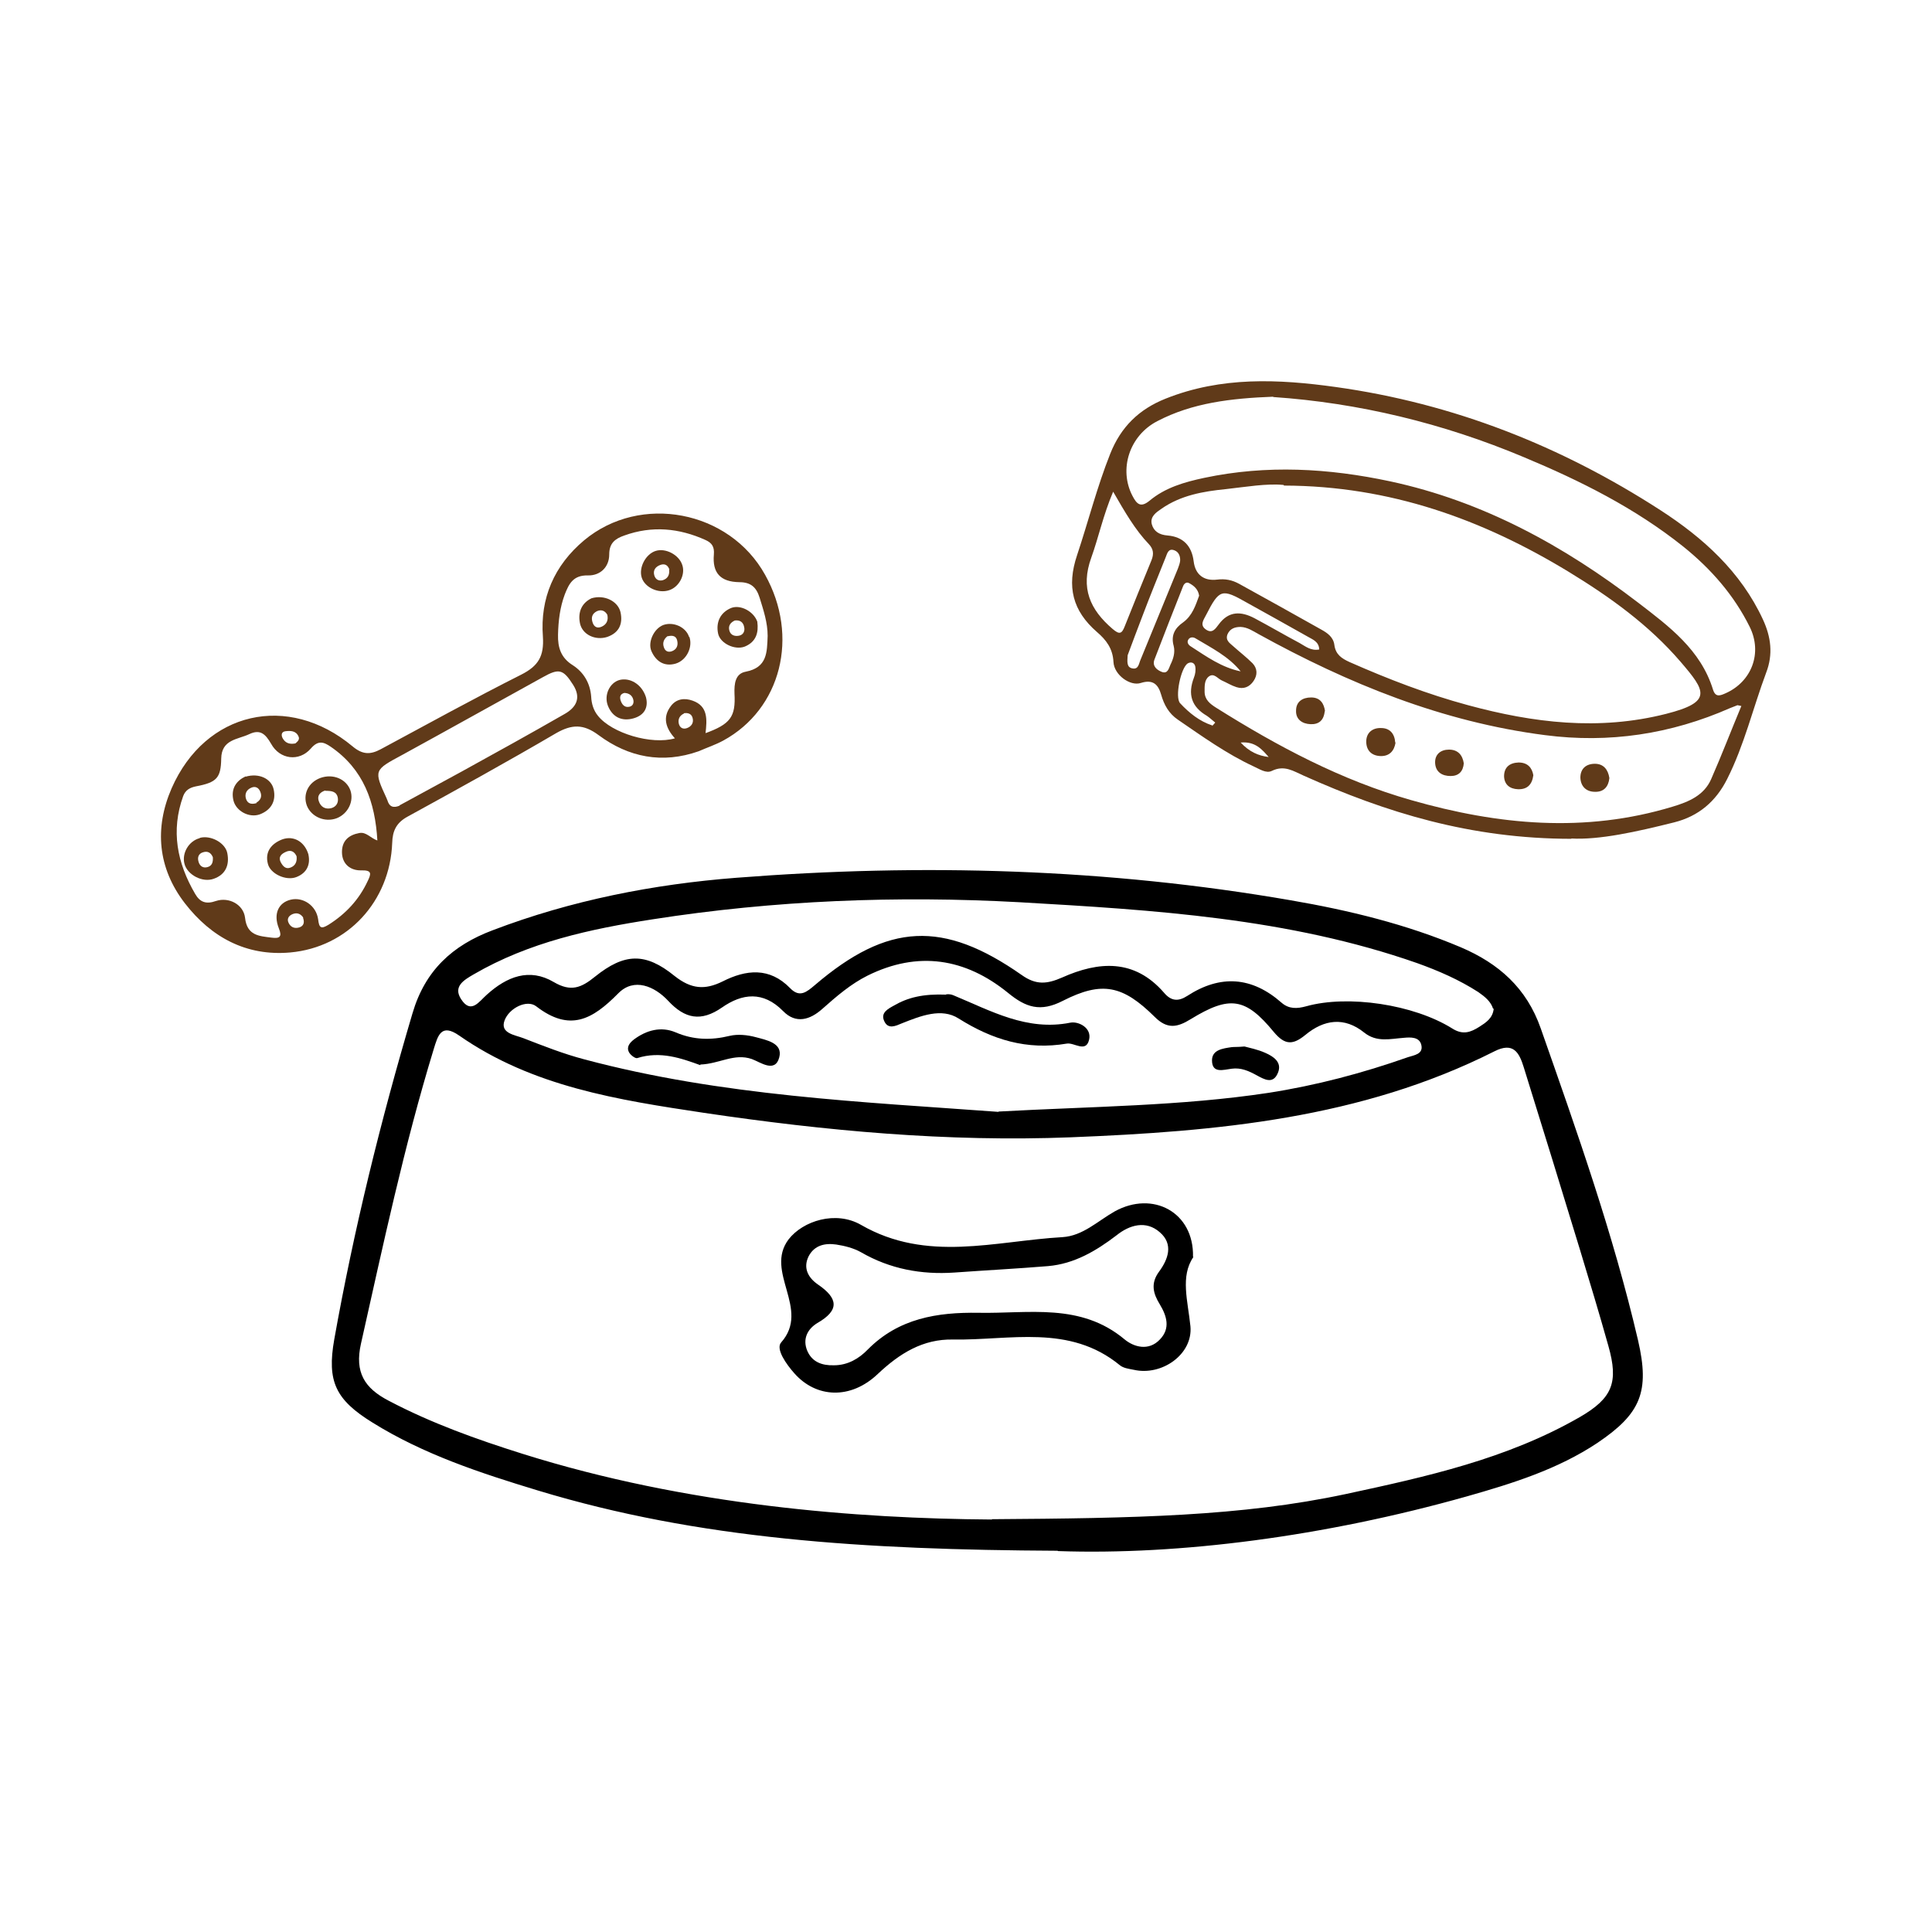 <?xml version="1.0" encoding="UTF-8"?><svg id="Layer_1" xmlns="http://www.w3.org/2000/svg" viewBox="0 0 60 60"><defs><style>.cls-1{fill:#603a19;}.cls-2{fill:none;}</style></defs><rect class="cls-2" width="60" height="60"/><path class="cls-1" d="m48.81,26.05c-3.15,0-5.77-.82-8.32-1.96-.32-.14-.6-.34-.99-.15-.18.09-.39-.06-.57-.14-.84-.39-1.59-.93-2.35-1.45-.28-.19-.43-.46-.52-.78-.09-.31-.25-.48-.63-.36-.33.11-.83-.25-.85-.65-.02-.42-.23-.69-.51-.93-.76-.66-.95-1.41-.62-2.39.35-1.05.62-2.12,1.03-3.15.33-.83.89-1.38,1.72-1.71,1.73-.69,3.5-.61,5.29-.36,3.65.51,6.99,1.83,10.07,3.82,1.33.86,2.5,1.91,3.19,3.4.25.54.32,1.08.1,1.65-.41,1.1-.68,2.25-1.21,3.3-.35.7-.89,1.16-1.65,1.35-1.16.29-2.32.55-3.2.5Zm-8.95-10.99c-.53-.05-1.16.06-1.79.13-.7.07-1.4.19-2,.61-.16.11-.36.24-.3.48.06.22.23.33.49.35.48.04.75.32.81.8.05.42.32.62.73.57.25-.03.46.01.68.13.85.47,1.7.94,2.55,1.42.2.11.38.24.41.48.04.3.23.42.47.53,1.2.53,2.42,1,3.68,1.34,2.03.55,4.06.8,6.15.27,1.46-.37,1.23-.71.45-1.62-.98-1.14-2.19-2.01-3.47-2.79-2.68-1.63-5.55-2.67-8.84-2.68Zm-.32-2.74c-1.31.05-2.51.19-3.6.76-.87.45-1.2,1.5-.77,2.32.13.25.25.38.53.15.49-.41,1.09-.58,1.7-.71,1.94-.41,3.86-.3,5.78.11,2.88.62,5.39,2,7.7,3.77.95.73,1.94,1.46,2.32,2.7.08.25.23.18.39.11.81-.36,1.15-1.25.75-2.06-.49-.99-1.21-1.81-2.07-2.5-1.49-1.19-3.19-2.04-4.94-2.77-2.52-1.06-5.15-1.69-7.79-1.87Zm14.56,9.61c-.11-.02-.13-.03-.14-.03-.08.03-.15.06-.23.09-1.84.81-3.76,1.1-5.75.84-3.19-.41-6.11-1.6-8.9-3.14-.18-.1-.34-.21-.55-.22-.18,0-.33.05-.41.23-.07.19.07.27.18.37.2.18.41.34.6.53.15.16.16.36.03.55-.13.19-.31.26-.53.19-.16-.05-.3-.14-.46-.21-.13-.06-.24-.24-.4-.12-.14.11-.13.3-.13.47,0,.25.17.38.36.5,1.91,1.2,3.88,2.25,6.06,2.87,2.69.77,5.39,1.03,8.12.2.5-.15.97-.35,1.19-.85.33-.75.62-1.51.95-2.3Zm-19.53-6.66c-.31.73-.45,1.41-.68,2.05-.34.94-.04,1.61.66,2.21.22.19.29.15.38-.08.27-.68.55-1.37.83-2.05.08-.2.06-.35-.08-.5-.43-.45-.74-.99-1.11-1.63Zm.45,5.08c-.01.2-.04.38.16.41.18.03.19-.16.24-.27.39-.94.77-1.89,1.16-2.83.03-.08.06-.16.07-.24.01-.14-.04-.28-.18-.33-.19-.07-.22.1-.27.22-.24.6-.49,1.21-.72,1.82-.16.42-.32.84-.46,1.22Zm5.95-.18c-.01-.25-.21-.31-.36-.4-.62-.35-1.25-.7-1.88-1.05-.79-.45-.86-.43-1.28.39-.07.14-.2.3,0,.44.2.14.3-.03.4-.16.31-.42.69-.41,1.11-.19.47.25.93.52,1.4.77.18.1.35.25.61.2Zm-3.73-1.67c-.03-.2-.16-.31-.31-.39-.09-.05-.16.02-.19.1-.3.76-.6,1.52-.89,2.28-.07.2.08.32.24.38.18.06.21-.12.26-.23.09-.18.15-.38.1-.58-.09-.32.03-.55.29-.73.29-.21.39-.53.5-.83Zm.4,4.05s.07-.07.1-.11c-.09-.07-.17-.15-.26-.21-.48-.28-.6-.67-.4-1.19.04-.1.06-.23.04-.34-.02-.11-.12-.16-.23-.1-.22.13-.41,1.06-.24,1.24.28.3.6.56,1,.69Zm.89-1.7c-.38-.47-.91-.73-1.41-1.03-.07-.04-.17-.04-.22.05-.05.09.02.17.09.21.48.31.95.65,1.54.77Zm.87,2.66c-.21-.24-.42-.49-.87-.45.27.29.55.41.87.45Z"/><path class="cls-1" d="m43.34,23.06c-.04.26-.19.43-.47.42-.27-.01-.44-.17-.44-.45,0-.28.2-.43.46-.42.27,0,.42.17.44.45Z"/><path class="cls-1" d="m49.98,24.17c-.03.27-.18.43-.45.42-.26,0-.44-.16-.45-.44,0-.28.18-.43.45-.43.27,0,.41.18.45.44Z"/><path class="cls-1" d="m47.62,24.07c-.04.31-.2.45-.48.44-.25-.01-.42-.14-.43-.4,0-.28.17-.42.45-.43.28,0,.42.16.46.4Z"/><path class="cls-1" d="m41.14,22.09c-.03.29-.19.41-.44.4-.26-.01-.46-.15-.45-.42,0-.28.2-.41.47-.41.29,0,.4.2.43.43Z"/><path class="cls-1" d="m45.46,23.7c-.02.26-.16.4-.41.4-.26,0-.46-.12-.48-.39-.02-.28.17-.43.43-.43.27,0,.42.16.46.43Z"/><path class="cls-1" d="m21.7,23.33c-1.13.4-2.18.19-3.11-.5-.47-.35-.83-.34-1.32-.06-1.52.89-3.06,1.74-4.61,2.59-.35.19-.47.44-.48.82-.07,1.81-1.38,3.24-3.17,3.4-1.36.12-2.45-.47-3.27-1.53-.84-1.09-.95-2.33-.41-3.57,1.05-2.39,3.62-2.97,5.62-1.3.31.26.55.26.87.09,1.45-.78,2.9-1.58,4.37-2.32.53-.27.71-.57.67-1.18-.09-1.19.35-2.21,1.28-2.99,1.75-1.46,4.51-.93,5.62,1.07,1.07,1.91.5,4.17-1.3,5.15-.24.13-.51.22-.76.33Zm.18-.55c.81-.29.97-.52.93-1.24-.01-.3.02-.62.35-.68.67-.13.66-.6.68-1.11,0-.42-.13-.8-.25-1.19-.1-.32-.27-.48-.63-.48-.59-.01-.84-.29-.79-.86.02-.24-.06-.36-.26-.45-.82-.37-1.66-.45-2.52-.14-.29.1-.47.24-.47.59,0,.4-.29.66-.66.65-.46-.01-.59.26-.72.59-.15.4-.2.82-.21,1.25-.01.4.09.72.46.95.34.22.54.56.57.98.01.21.07.42.21.59.43.54,1.66.91,2.39.7-.28-.31-.4-.65-.12-1.01.17-.22.42-.25.67-.16.48.17.45.58.4,1.02Zm-10.16,3.33c-.07-1.21-.43-2.22-1.45-2.92-.22-.15-.39-.21-.62.06-.36.41-.96.34-1.23-.15-.18-.31-.34-.46-.68-.3-.36.17-.86.16-.87.76-.01.6-.14.74-.78.86-.2.04-.33.12-.4.3-.39,1.08-.19,2.08.37,3.04.15.26.34.33.65.22.4-.13.85.11.9.52.06.56.44.57.83.62.24.03.33-.02.22-.29-.18-.45-.01-.8.37-.89.38-.09.79.18.85.61.03.27.09.31.32.17.54-.34.95-.78,1.22-1.36.1-.21.15-.34-.2-.33-.33.01-.6-.19-.6-.57,0-.35.21-.53.54-.59.22-.04.34.16.58.24Zm.69-1.1c.64-.35,1.29-.7,1.93-1.05,1.07-.59,2.14-1.18,3.2-1.79.35-.2.52-.49.26-.9-.31-.49-.44-.52-.94-.24-1.45.8-2.9,1.61-4.36,2.41-.89.48-.9.47-.49,1.36,0,.01.01.03.02.05.06.21.19.25.38.17Zm-2.99,3.49c-.06-.09-.16-.17-.31-.12-.12.04-.2.13-.16.25.06.16.19.22.35.17.12-.04.17-.14.11-.3Zm-.25-5.41c.06-.05.15-.12.1-.22-.08-.18-.25-.18-.41-.16-.13.02-.13.13-.08.22.08.14.2.19.38.16Zm12.07-.93c-.13.06-.19.17-.16.31.03.13.13.19.26.14.13-.05.21-.16.17-.31-.03-.13-.14-.17-.27-.15Z"/><path class="cls-1" d="m18.37,18.58c.4-.12.82.09.9.43.08.36-.04.64-.41.77-.37.12-.78-.07-.85-.43-.07-.36.07-.63.36-.77Zm.49.51c-.07-.12-.18-.17-.32-.11-.16.08-.19.21-.13.37.05.13.15.17.28.11.15-.07.21-.2.17-.37Z"/><path class="cls-1" d="m20.36,17.11c.31-.1.73.12.83.44.1.3-.1.68-.41.78-.33.11-.75-.08-.85-.39-.1-.31.12-.73.43-.83Zm.43.58c-.05-.14-.14-.19-.27-.15-.15.05-.25.16-.2.33.04.13.14.18.26.15.16-.05.22-.17.2-.33Z"/><path class="cls-1" d="m20.06,21.65c.08.3-.03.56-.39.66-.36.1-.65-.04-.79-.39-.13-.33.05-.71.35-.8.32-.09.7.12.83.53Zm-.67-.13c-.12.03-.15.11-.12.22.04.13.12.24.27.21.11-.02.15-.11.13-.21-.03-.14-.13-.21-.27-.22Z"/><path class="cls-1" d="m23.52,19.32c.04.32-.03.61-.39.76-.31.12-.77-.1-.83-.41-.07-.35.07-.65.41-.79.29-.11.7.11.81.43Zm-.7-.05c-.13.06-.21.16-.17.31.04.15.17.19.31.16.13-.03.18-.15.15-.27-.03-.15-.13-.22-.29-.2Z"/><path class="cls-1" d="m21.41,19.78c.11.32-.09.73-.43.83-.35.1-.61-.07-.75-.39-.12-.28.08-.7.37-.81.31-.11.7.06.8.37Zm-.67-.03c-.11.08-.18.2-.12.36.04.11.12.15.23.12.16-.05.22-.18.18-.34-.03-.13-.13-.17-.29-.13Z"/><path class="cls-1" d="m10.88,24.54c.12.34-.07.73-.42.87-.37.14-.79-.04-.93-.39-.13-.35.04-.72.42-.86.39-.14.8.03.93.38Zm-.78.01c-.16.05-.26.16-.2.33.06.18.2.26.38.22.16-.04.24-.17.21-.33-.04-.2-.21-.21-.38-.21Z"/><path class="cls-1" d="m6.21,26.02c.33-.09.79.15.85.48.07.36-.05.66-.42.79-.35.13-.82-.12-.91-.46-.09-.33.13-.71.47-.8Zm.4.6c-.06-.14-.16-.2-.31-.15-.13.04-.17.15-.14.27.03.14.13.23.28.19.15-.04.18-.16.17-.31Z"/><path class="cls-1" d="m7.63,24.12c.41-.12.8.06.87.4.08.37-.09.64-.43.77-.33.12-.74-.1-.82-.43-.09-.38.1-.62.38-.75Zm.33.81c.13-.08.19-.19.12-.35-.05-.12-.15-.17-.27-.12-.15.06-.22.19-.17.35.05.15.17.18.33.13Z"/><path class="cls-1" d="m9.58,26.55c.06.29-.04.56-.38.69-.32.12-.8-.1-.88-.41-.1-.38.11-.63.44-.76.35-.13.7.06.82.47Zm-.37.04c-.07-.15-.18-.2-.32-.14-.14.06-.26.15-.17.33.06.11.15.23.31.16.15-.06.2-.19.18-.35Z"/><path d="m32.84,48.16c-6.02-.03-11.15-.36-16.13-1.87-1.78-.54-3.55-1.12-5.14-2.11-1.15-.71-1.42-1.28-1.19-2.58.61-3.42,1.44-6.79,2.43-10.13.39-1.33,1.24-2.11,2.49-2.58,2.44-.93,4.99-1.43,7.57-1.63,5.76-.45,11.51-.29,17.22.7,1.8.31,3.58.74,5.28,1.46,1.17.5,2.04,1.26,2.48,2.52,1.12,3.19,2.25,6.38,3.02,9.68.37,1.6.09,2.28-1.26,3.19-1.23.82-2.64,1.26-4.05,1.66-4.43,1.25-8.95,1.83-12.7,1.7Zm-2.03-.98c4.44-.03,7.74-.09,10.98-.78,2.51-.54,5.01-1.09,7.27-2.39,1.02-.59,1.21-1.08.89-2.21-.28-1-.58-1.99-.88-2.98-.58-1.9-1.16-3.79-1.75-5.68-.14-.45-.32-.79-.91-.49-4.14,2.09-8.63,2.49-13.16,2.67-3.82.15-7.62-.2-11.39-.76-2.66-.4-5.32-.81-7.6-2.4-.56-.39-.66,0-.79.42-.92,3.01-1.57,6.08-2.26,9.15-.2.89.11,1.38.86,1.77,1.33.7,2.73,1.2,4.16,1.65,5.12,1.61,10.39,2.01,14.57,2.04Zm.2-12.66c2.92-.16,5.67-.17,8.38-.58,1.48-.23,2.92-.61,4.34-1.11.18-.06.48-.09.41-.38-.06-.25-.33-.24-.54-.22-.42.03-.84.15-1.23-.16-.62-.5-1.25-.41-1.83.07-.38.31-.63.33-.98-.09-.88-1.07-1.37-1.14-2.58-.4-.42.26-.73.32-1.12-.07-.99-.98-1.63-1.12-2.85-.5-.7.36-1.15.21-1.71-.25-1.32-1.07-2.79-1.31-4.36-.53-.52.26-.96.64-1.4,1.03-.38.34-.82.48-1.22.07-.62-.63-1.27-.55-1.9-.11-.65.45-1.15.35-1.67-.21-.42-.45-1.06-.73-1.55-.23-.8.81-1.5,1.21-2.55.4-.29-.22-.84.06-.98.44-.15.4.32.45.58.55.62.24,1.25.49,1.9.66,4.27,1.14,8.66,1.32,12.86,1.63Zm15.36-3.19c-.07-.23-.26-.38-.46-.52-.59-.38-1.23-.66-1.9-.9-4-1.4-8.18-1.65-12.34-1.89-3.81-.21-7.62-.06-11.4.53-1.94.3-3.84.71-5.56,1.71-.29.17-.65.37-.39.77.31.48.56.07.8-.14.62-.56,1.32-.84,2.08-.39.53.31.85.18,1.28-.17.91-.73,1.56-.76,2.47-.02.52.41.94.44,1.49.17.73-.37,1.46-.45,2.1.21.3.31.52.11.77-.1,2.26-1.93,3.98-2.02,6.42-.31.45.32.79.28,1.25.08,1.14-.51,2.25-.59,3.17.47.22.26.44.28.72.1,1.03-.67,2.01-.6,2.93.21.23.2.48.19.77.11,1.29-.36,3.33-.06,4.53.69.33.21.57.12.84-.05.2-.13.42-.26.45-.57Z"/><path d="m37.06,39.04c-.41.6-.17,1.36-.09,2.15.08.87-.89,1.55-1.76,1.35-.15-.03-.32-.05-.43-.14-1.57-1.29-3.42-.77-5.18-.8-.94-.02-1.66.43-2.34,1.07-.84.8-1.91.75-2.59-.02-.25-.28-.59-.76-.41-.96.92-1.04-.53-2.19.23-3.2.45-.58,1.47-.9,2.25-.45,2.05,1.18,4.16.5,6.26.38.63-.04,1.09-.5,1.62-.8,1.18-.65,2.46.02,2.43,1.41Zm-11.16,3.36c.43,0,.78-.21,1.05-.49.96-.97,2.16-1.16,3.44-1.14,1.56.03,3.17-.32,4.54.83.28.23.74.37,1.09,0,.34-.35.21-.74,0-1.09-.21-.34-.29-.65-.03-1.01.29-.39.46-.86.03-1.23-.43-.38-.94-.23-1.34.09-.64.49-1.32.89-2.13.96-.97.08-1.94.13-2.91.2-1.03.07-2-.11-2.9-.63-.23-.13-.51-.2-.77-.24-.35-.05-.68.02-.86.37-.18.37,0,.67.29.87.63.43.68.8-.02,1.2-.31.19-.46.5-.31.86.15.35.46.46.82.45Z"/><path d="m29.4,30.89c-.09,0,.08-.04.21.02,1.16.48,2.28,1.12,3.63.85.25-.05.68.16.58.54-.1.4-.46.07-.69.11-1.24.21-2.31-.12-3.36-.78-.53-.34-1.18-.08-1.76.15-.19.08-.43.2-.55-.07-.12-.26.12-.38.3-.48.43-.25.9-.37,1.64-.34Z"/><path d="m21.75,33.08c-.58-.21-1.24-.45-1.96-.22-.06.02-.22-.1-.26-.19-.08-.16.03-.29.16-.39.39-.29.84-.41,1.29-.22.56.24,1.1.25,1.68.11.25-.06.55-.03.81.04.33.09.85.18.73.63-.13.49-.58.15-.85.05-.55-.19-1.01.15-1.6.17Z"/><path d="m38.65,32.5c.14.04.41.09.65.2.25.11.52.29.39.61-.15.38-.43.21-.67.08-.24-.13-.48-.24-.77-.2-.25.03-.61.16-.61-.26,0-.33.34-.37.61-.41.09-.01.18,0,.39-.02Z"/></svg>